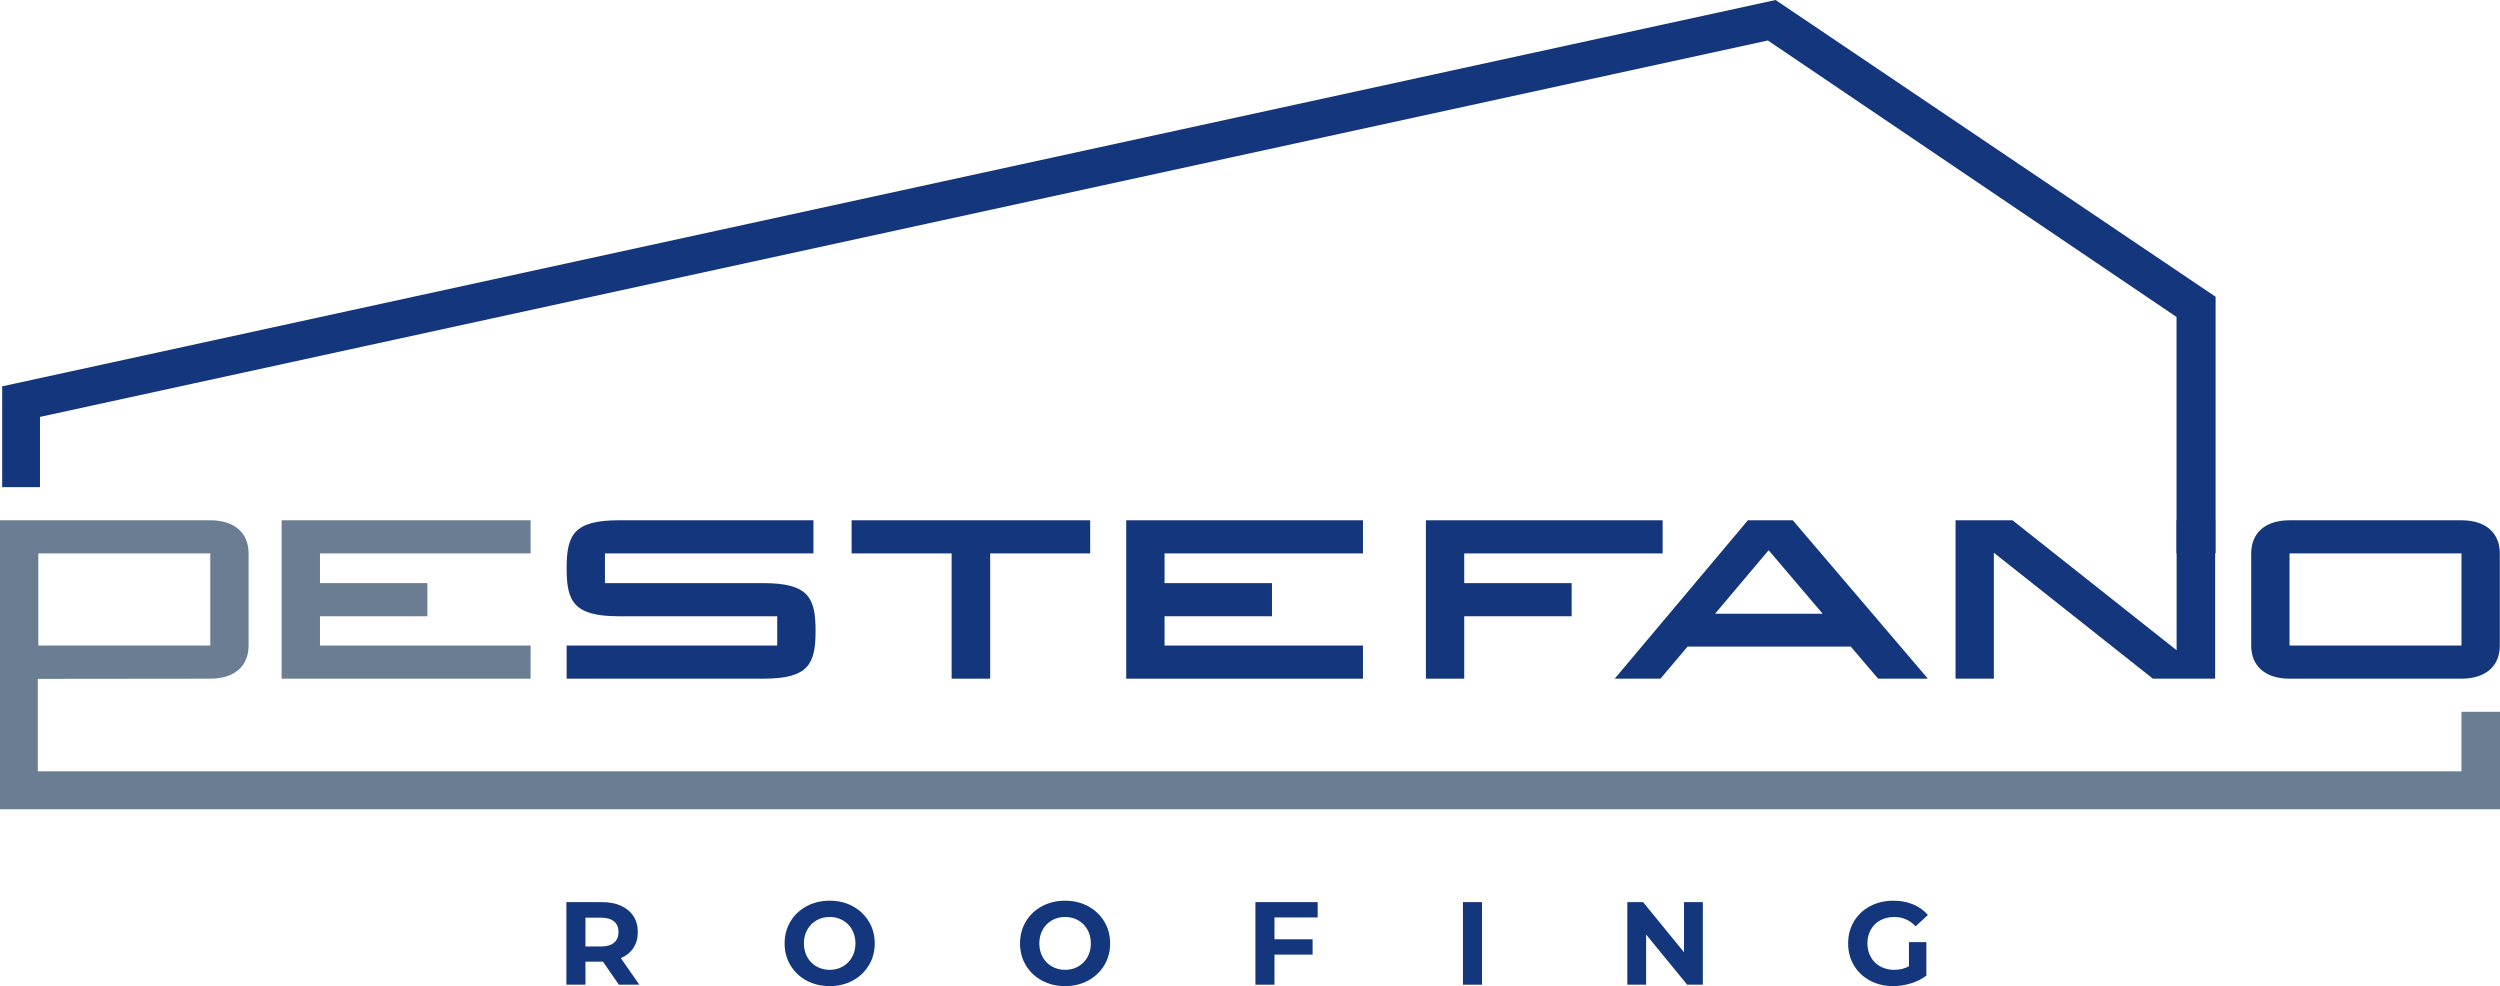 <svg width="180" height="71" viewBox="0 0 180 71" fill="none" xmlns="http://www.w3.org/2000/svg">
<path d="M0 37.46H15.139C16.893 37.46 17.899 38.378 17.899 39.845V46.48C17.899 47.948 16.893 48.865 15.139 48.865L0 48.881V37.46ZM15.139 39.845H2.759V46.48H15.139V39.845Z" fill="#6A7D93"/>
<path d="M23.038 46.48H38.202V48.865H20.278V37.46H38.202V39.845H23.038V41.985H30.772V44.37H23.038V46.48Z" fill="#6A7D93"/>
<path d="M40.798 46.48H55.961V44.37H44.548C41.286 44.37 40.798 43.285 40.798 40.915C40.798 38.545 41.286 37.46 44.548 37.46H58.568V39.845H43.557V41.985H54.97C58.232 41.985 58.721 43.056 58.721 45.425C58.721 47.795 58.232 48.865 54.97 48.865H40.798V46.48Z" fill="#14367C"/>
<path d="M78.493 39.845H71.292V48.865H68.517V39.845H61.316V37.46H78.493V39.845Z" fill="#14367C"/>
<path d="M83.848 46.48H98.134V48.865H81.088V37.46H98.134V39.845H83.848V41.985H91.583V44.37H83.848V46.48Z" fill="#14367C"/>
<path d="M105.424 48.865H102.665V37.46H119.71V39.846H105.424V41.985H113.159V44.37H105.424V48.865Z" fill="#14367C"/>
<path d="M129.081 37.46L138.808 48.865H135.225L133.258 46.557H121.503L119.552 48.865H116.258L125.848 37.46H129.081ZM131.231 44.187L127.342 39.616L123.485 44.187H131.231Z" fill="#14367C"/>
<path d="M144.9 37.46L156.716 46.817V37.46H159.49V48.865H155.009L143.558 39.799V48.865H140.799V37.46H144.9Z" fill="#14367C"/>
<path d="M162.087 39.845C162.087 38.378 163.093 37.46 164.846 37.46H177.226C178.979 37.46 179.986 38.378 179.986 39.845V46.48C179.986 47.948 178.979 48.865 177.226 48.865H164.846C163.093 48.865 162.087 47.948 162.087 46.48V39.845ZM177.226 39.845H164.846V46.48H177.226V39.845Z" fill="#14367C"/>
<path d="M159.524 39.845H156.71V22.822L127.286 2.915L2.879 30.017V35.075H0.156V27.816L1.229 27.583L127.842 0L159.524 21.367V39.845Z" fill="#14367C"/>
<path d="M180 58.265H0V47.098H2.722V55.535H177.226V51.25H180V58.265Z" fill="#6A7D93"/>
<path d="M44.558 70.898L43.415 69.242H43.347H42.153V70.898H40.78V64.953H43.347C43.872 64.953 44.328 65.04 44.715 65.216C45.101 65.391 45.399 65.64 45.609 65.963C45.817 66.286 45.922 66.668 45.922 67.11C45.922 67.552 45.816 67.933 45.604 68.252C45.392 68.572 45.092 68.817 44.702 68.987L46.032 70.898H44.558ZM44.211 66.341C43.996 66.163 43.682 66.073 43.27 66.073H42.153V68.147H43.27C43.682 68.147 43.996 68.055 44.211 67.874C44.425 67.693 44.533 67.439 44.533 67.11C44.533 66.776 44.425 66.52 44.211 66.341Z" fill="#14367C"/>
<path d="M58.072 70.601C57.578 70.335 57.191 69.968 56.912 69.501C56.632 69.034 56.492 68.508 56.492 67.925C56.492 67.342 56.632 66.817 56.912 66.35C57.191 65.882 57.578 65.516 58.072 65.25C58.566 64.983 59.121 64.85 59.737 64.85C60.352 64.85 60.906 64.983 61.397 65.25C61.888 65.516 62.275 65.882 62.557 66.35C62.84 66.817 62.981 67.342 62.981 67.925C62.981 68.508 62.84 69.034 62.557 69.501C62.275 69.968 61.888 70.335 61.397 70.601C60.906 70.867 60.352 71 59.737 71C59.121 71 58.566 70.867 58.072 70.601ZM60.685 69.585C60.968 69.424 61.19 69.199 61.35 68.91C61.511 68.621 61.592 68.293 61.592 67.925C61.592 67.557 61.511 67.228 61.35 66.94C61.19 66.651 60.968 66.426 60.685 66.264C60.403 66.103 60.087 66.022 59.737 66.022C59.386 66.022 59.071 66.103 58.788 66.264C58.505 66.426 58.284 66.651 58.123 66.94C57.962 67.228 57.881 67.557 57.881 67.925C57.881 68.293 57.962 68.621 58.123 68.91C58.284 69.199 58.505 69.424 58.788 69.585C59.071 69.747 59.386 69.828 59.737 69.828C60.087 69.828 60.403 69.747 60.685 69.585Z" fill="#14367C"/>
<path d="M75.022 70.601C74.527 70.335 74.141 69.968 73.861 69.501C73.582 69.034 73.442 68.508 73.442 67.925C73.442 67.342 73.582 66.817 73.861 66.35C74.141 65.882 74.527 65.516 75.022 65.25C75.516 64.983 76.07 64.85 76.686 64.85C77.301 64.85 77.855 64.983 78.346 65.25C78.837 65.516 79.224 65.882 79.506 66.35C79.789 66.817 79.93 67.342 79.93 67.925C79.93 68.508 79.789 69.034 79.506 69.501C79.224 69.968 78.837 70.335 78.346 70.601C77.855 70.867 77.301 71 76.686 71C76.07 71 75.516 70.867 75.022 70.601ZM77.635 69.585C77.917 69.424 78.139 69.199 78.3 68.91C78.461 68.621 78.541 68.293 78.541 67.925C78.541 67.557 78.461 67.228 78.3 66.94C78.139 66.651 77.917 66.426 77.635 66.264C77.353 66.103 77.036 66.022 76.686 66.022C76.336 66.022 76.02 66.103 75.737 66.264C75.455 66.426 75.233 66.651 75.072 66.94C74.912 67.228 74.831 67.557 74.831 67.925C74.831 68.293 74.912 68.621 75.072 68.91C75.233 69.199 75.455 69.424 75.737 69.585C76.02 69.747 76.336 69.828 76.686 69.828C77.036 69.828 77.353 69.747 77.635 69.585Z" fill="#14367C"/>
<path d="M91.763 66.057V67.629H94.507V68.732H91.763V70.898H90.391V64.953H94.872V66.057H91.763Z" fill="#14367C"/>
<path d="M106.705 64.953H105.332V70.898H106.705V64.953Z" fill="#14367C"/>
<path d="M122.604 64.953V70.898H121.478L118.521 67.288V70.898H117.166V64.953H118.301L121.249 68.562V64.953H122.604Z" fill="#14367C"/>
<path d="M137.444 67.832H138.698V70.245C138.376 70.488 138.003 70.674 137.579 70.805C137.156 70.935 136.729 71 136.3 71C135.685 71 135.131 70.868 134.64 70.605C134.149 70.342 133.763 69.976 133.484 69.51C133.204 69.042 133.065 68.514 133.065 67.925C133.065 67.337 133.204 66.809 133.484 66.341C133.763 65.874 134.152 65.509 134.648 65.245C135.145 64.982 135.704 64.85 136.326 64.85C136.845 64.85 137.317 64.938 137.741 65.114C138.164 65.29 138.52 65.544 138.808 65.879L137.927 66.694C137.503 66.247 136.992 66.023 136.393 66.023C136.015 66.023 135.679 66.102 135.385 66.26C135.092 66.419 134.863 66.643 134.699 66.931C134.536 67.22 134.454 67.551 134.454 67.925C134.454 68.293 134.536 68.622 134.699 68.91C134.863 69.2 135.091 69.425 135.381 69.585C135.672 69.747 136.004 69.828 136.377 69.828C136.772 69.828 137.128 69.743 137.444 69.573V67.832Z" fill="#14367C"/>
</svg>
